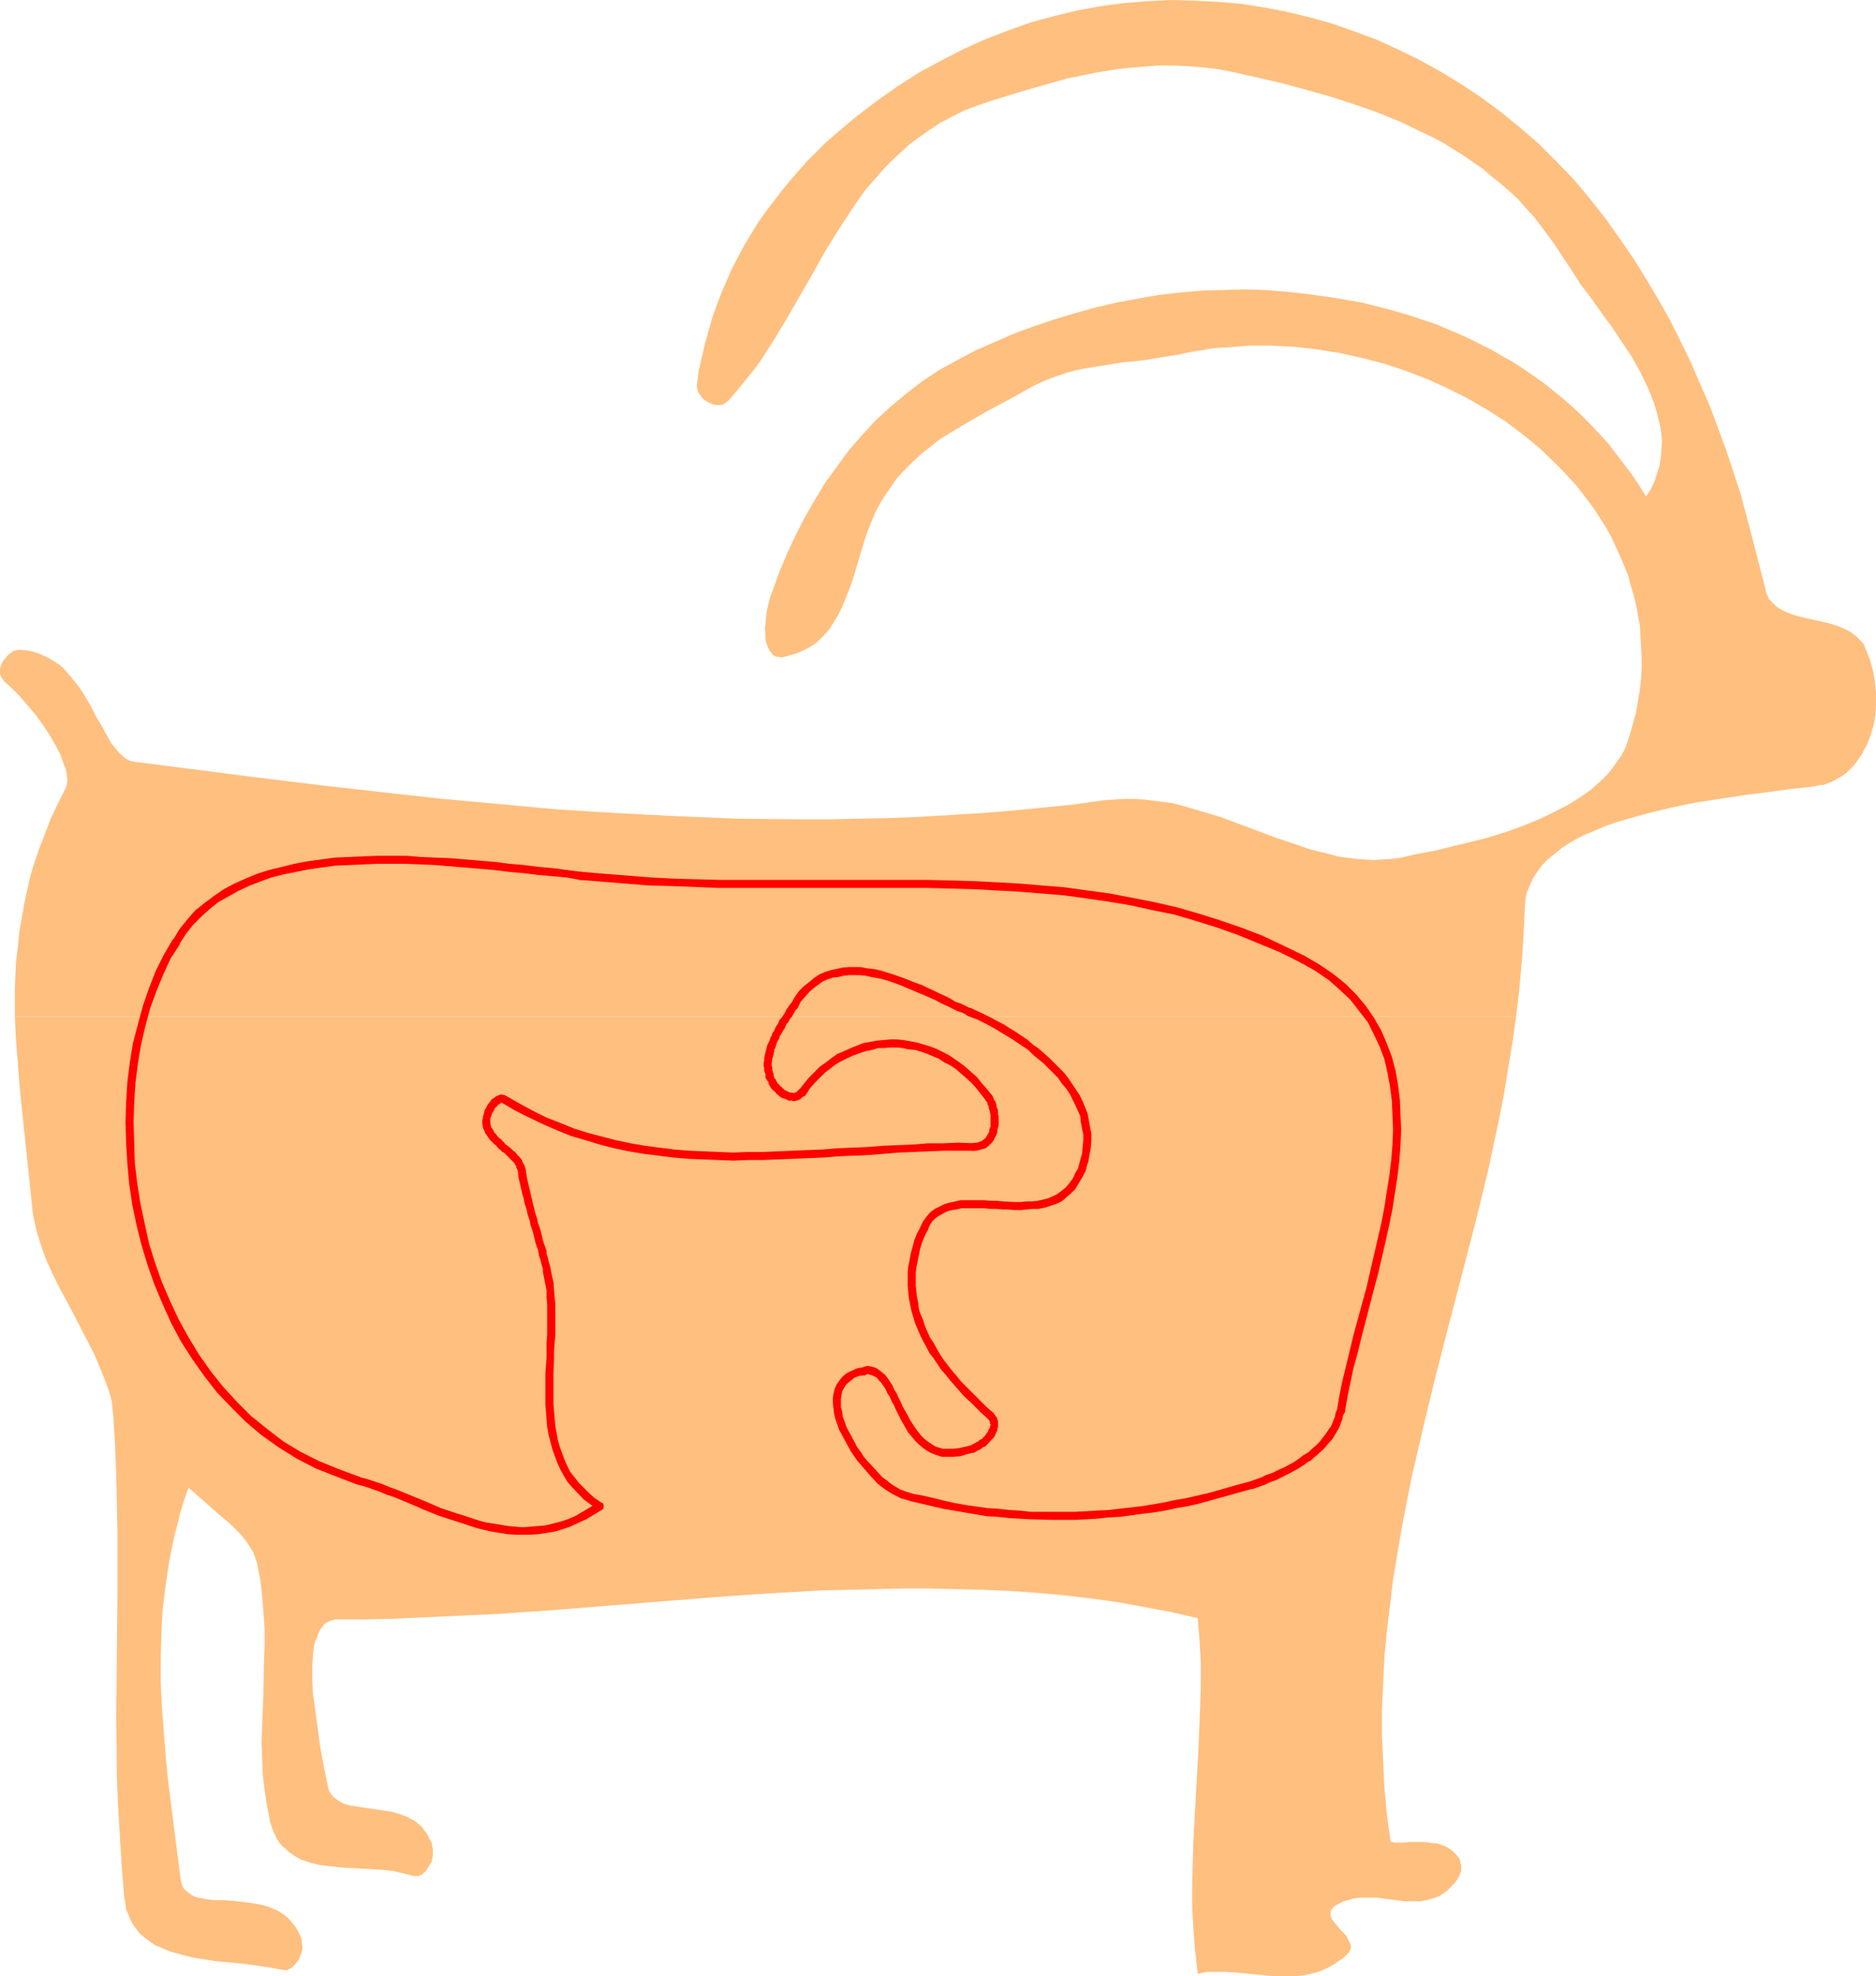 <?xml version="1.0" encoding="UTF-8" standalone="no"?>
<svg
   version="1.0"
   width="129.724mm"
   height="136.639mm"
   id="svg25"
   sodipodi:docname="Goat 1.wmf"
   xmlns:inkscape="http://www.inkscape.org/namespaces/inkscape"
   xmlns:sodipodi="http://sodipodi.sourceforge.net/DTD/sodipodi-0.dtd"
   xmlns="http://www.w3.org/2000/svg"
   xmlns:svg="http://www.w3.org/2000/svg">
  <sodipodi:namedview
     id="namedview25"
     pagecolor="#ffffff"
     bordercolor="#000000"
     borderopacity="0.25"
     inkscape:showpageshadow="2"
     inkscape:pageopacity="0.0"
     inkscape:pagecheckerboard="0"
     inkscape:deskcolor="#d1d1d1"
     inkscape:document-units="mm" />
  <defs
     id="defs1">
    <pattern
       id="WMFhbasepattern"
       patternUnits="userSpaceOnUse"
       width="6"
       height="6"
       x="0"
       y="0" />
  </defs>
  <path
     style="fill:#ffbf7f;fill-opacity:1;fill-rule:evenodd;stroke:none"
     d="m 396.243,265.649 -0.97,6.787 -1.131,6.948 -1.131,6.787 -1.293,6.625 -1.454,6.787 -1.454,6.787 -3.232,13.25 -6.949,26.662 -3.394,13.25 -3.232,13.25 -3.07,13.25 -1.293,6.625 -1.293,6.625 -1.131,6.787 -1.131,6.625 -0.808,6.787 -0.808,6.625 -0.646,6.787 -0.323,6.787 -0.323,6.948 v 6.787 l 0.323,6.948 0.323,6.948 0.646,6.948 0.97,6.948 0.162,0.162 h 0.323 l 0.485,0.162 h 2.101 l 1.778,-0.162 h 2.101 2.101 l 1.939,0.323 h 0.97 l 0.97,0.323 1.454,0.485 1.293,0.808 1.131,0.97 0.97,1.131 0.323,0.646 0.162,0.646 0.162,0.646 v 0.646 0.808 l -0.162,0.646 -0.323,0.808 -0.485,0.808 -0.646,0.97 -0.808,0.808 -0.808,0.808 -0.646,0.646 -0.808,0.485 -0.808,0.646 -1.778,0.646 -1.778,0.485 -1.778,0.323 h -1.778 -1.939 l -7.595,-0.97 h -1.939 -1.939 l -1.778,0.162 -1.778,0.485 -1.131,0.323 -0.97,0.485 -0.646,0.323 -0.646,0.323 -0.485,0.485 -0.323,0.323 -0.323,0.485 v 0.485 0.808 l 0.323,0.97 0.646,0.808 0.808,0.97 0.808,0.97 0.808,0.808 0.808,0.97 0.485,0.97 0.485,0.97 0.162,0.97 -0.162,0.323 -0.162,0.485 -0.323,0.485 -0.485,0.485 -0.97,0.97 -1.293,0.808 -1.131,0.808 -1.131,0.646 -2.424,1.131 -2.262,0.646 -2.424,0.485 -2.424,0.162 h -2.586 -2.424 l -10.019,-0.97 -2.424,-0.162 h -2.586 -2.424 l -2.424,0.485 -0.646,-5.817 -0.485,-5.817 -0.323,-5.817 v -5.817 l 0.162,-5.817 0.162,-5.817 0.646,-11.634 0.646,-11.473 0.485,-11.634 0.162,-5.817 v -5.817 l -0.323,-5.817 -0.485,-5.817 -6.949,-1.616 -6.949,-1.293 -7.11,-1.293 -6.949,-0.97 -6.949,-0.808 -7.11,-0.646 -6.949,-0.485 -7.11,-0.323 -6.949,-0.162 -7.11,-0.162 h -6.949 l -7.11,0.162 -14.059,0.323 -14.059,0.808 -14.059,0.97 -14.059,1.131 -14.059,1.131 -14.059,1.131 -14.059,0.97 -13.898,0.646 -14.059,0.646 -7.11,0.162 H 88.395 87.426 l -0.97,0.323 -0.808,0.323 -0.808,0.485 -0.485,0.646 -0.646,0.808 -0.485,0.97 -0.323,0.97 -0.485,1.131 -0.323,1.131 -0.162,1.293 -0.162,1.454 -0.162,2.909 v 3.232 l 0.162,3.555 0.485,3.393 0.97,7.271 0.485,3.555 0.646,3.555 0.646,3.232 0.646,3.07 0.162,0.97 0.323,0.808 0.485,0.646 0.485,0.646 0.646,0.485 0.646,0.485 1.454,0.808 1.778,0.485 2.101,0.323 2.101,0.323 4.363,0.646 2.262,0.323 2.101,0.646 2.101,0.808 0.808,0.485 0.97,0.485 0.97,0.808 0.808,0.646 0.646,0.97 0.808,0.97 0.485,1.131 0.646,1.131 0.162,0.808 0.162,0.97 v 0.808 0.808 l -0.162,0.808 -0.162,0.808 -0.808,1.293 -0.808,1.293 -0.485,0.323 -0.485,0.485 -0.485,0.162 -0.485,0.162 h -0.485 -0.485 l -2.586,-0.646 -2.747,-0.646 -2.747,-0.323 -2.747,-0.162 -2.909,-0.162 -2.909,-0.162 -2.747,-0.162 -2.747,-0.323 -2.747,-0.323 -2.424,-0.646 -2.424,-0.808 -1.131,-0.646 -0.97,-0.646 -0.97,-0.646 -0.808,-0.808 -0.97,-0.808 -0.808,-0.97 -0.646,-1.131 -0.646,-1.293 -0.485,-1.293 -0.485,-1.454 -0.808,-4.201 -0.646,-4.04 -0.485,-4.201 -0.162,-4.201 -0.162,-4.201 0.162,-4.363 0.323,-8.403 0.162,-8.564 0.162,-4.201 v -4.201 l -0.323,-4.363 -0.323,-4.201 -0.485,-4.201 -0.808,-4.201 -0.485,-1.454 -0.485,-1.454 -0.808,-1.293 -0.808,-1.293 -0.97,-1.293 -1.131,-1.293 -2.424,-2.424 -2.747,-2.262 -2.747,-2.424 -2.747,-2.424 -2.586,-2.262 -1.131,3.07 -0.97,3.232 -0.808,3.232 -0.808,3.07 -1.293,6.302 -0.97,6.463 -0.808,6.463 -0.323,6.302 -0.162,6.463 v 6.463 l 0.323,6.463 0.485,6.463 0.485,6.302 0.646,6.463 1.616,12.765 1.616,12.604 0.162,0.97 0.323,0.97 0.323,0.646 0.646,0.646 0.646,0.485 0.646,0.485 0.808,0.485 0.97,0.323 1.939,0.323 2.262,0.323 h 2.424 l 2.586,0.162 2.586,0.323 2.586,0.323 2.586,0.485 1.131,0.323 1.293,0.485 1.131,0.485 1.131,0.646 0.97,0.646 0.97,0.808 0.97,1.131 0.808,0.97 0.808,1.293 0.646,1.454 0.323,0.808 v 0.808 l 0.162,0.808 v 0.808 l -0.162,0.808 -0.323,0.808 -0.485,1.293 -0.97,1.131 -0.485,0.485 -0.485,0.485 -0.485,0.162 -0.485,0.323 h -0.646 -0.485 l -3.394,-0.646 -3.394,-0.485 -3.394,-0.485 -3.394,-0.323 -3.555,-0.323 -3.232,-0.485 -3.232,-0.485 -3.07,-0.808 -2.909,-0.808 -2.586,-1.131 -1.293,-0.485 -1.131,-0.808 -1.131,-0.808 -0.97,-0.808 -0.97,-0.808 -0.808,-1.131 -0.808,-1.131 -0.646,-1.131 -0.485,-1.293 -0.646,-1.454 -0.162,-1.454 -0.323,-1.616 -0.646,-7.918 -0.485,-7.918 -0.485,-7.918 -0.323,-7.918 -0.162,-15.997 0.162,-15.836 0.162,-15.836 v -15.836 l -0.162,-7.918 -0.162,-7.756 -0.323,-7.756 -0.485,-7.756 -0.162,-1.454 -0.162,-1.616 -0.323,-1.454 -0.485,-1.616 -1.131,-3.07 -1.293,-3.232 -1.454,-3.393 -1.778,-3.393 -3.555,-6.948 -3.717,-6.948 -1.778,-3.555 -1.616,-3.555 -1.293,-3.555 -1.131,-3.555 -0.808,-3.555 -0.323,-1.777 -0.162,-1.616 -1.293,-12.281 -0.646,-6.14 -0.646,-6.302 -0.646,-6.14 -0.485,-6.302 -0.485,-6.14 -0.323,-6.302 z"
     id="path1" />
  <path
     style="fill:#ffbf7f;fill-opacity:1;fill-rule:evenodd;stroke:none"
     d="m 3.878,265.649 v -7.271 l 0.162,-3.555 0.162,-3.716 0.485,-3.555 0.323,-3.716 0.646,-3.717 0.646,-3.716 0.808,-3.716 0.808,-3.717 1.131,-3.716 1.293,-3.717 1.454,-3.716 1.454,-3.878 1.778,-3.716 1.939,-3.878 0.485,-1.131 0.162,-1.293 -0.162,-1.454 -0.323,-1.616 -0.646,-1.616 -0.646,-1.939 -0.97,-1.939 -1.131,-1.939 -1.131,-1.939 -1.454,-2.101 -1.454,-2.101 -1.616,-1.939 -1.616,-1.939 -1.778,-1.939 -1.778,-1.777 -1.778,-1.616 L 0.646,177.423 0.323,176.938 0,176.13 v -0.646 -0.646 l 0.162,-0.646 0.323,-0.808 0.323,-0.646 0.97,-1.131 0.485,-0.646 0.646,-0.323 0.485,-0.485 0.646,-0.162 0.646,-0.162 H 5.333 l 1.778,0.162 1.616,0.323 1.454,0.485 1.454,0.646 1.293,0.646 1.293,0.808 1.293,0.808 1.131,0.97 1.939,2.262 1.939,2.424 1.616,2.424 1.616,2.747 1.293,2.585 1.454,2.424 1.293,2.424 1.293,2.262 1.454,1.777 0.646,0.808 0.808,0.646 0.646,0.646 0.808,0.485 0.808,0.323 0.97,0.162 31.512,4.04 15.837,1.939 15.675,1.777 15.837,1.777 15.675,1.454 15.837,1.454 15.675,0.97 15.675,0.808 15.837,0.646 15.837,0.162 h 7.918 l 8.08,-0.162 7.918,-0.162 7.918,-0.323 8.08,-0.485 7.918,-0.485 8.08,-0.646 8.08,-0.808 8.08,-0.808 8.08,-1.131 2.586,-0.162 2.586,-0.162 h 2.586 l 2.424,0.162 2.586,0.323 2.586,0.323 2.424,0.323 2.424,0.646 5.01,1.454 4.848,1.454 9.534,3.555 4.686,1.777 4.848,1.616 4.686,1.616 4.686,1.131 2.262,0.646 2.424,0.323 2.262,0.323 2.424,0.162 2.424,0.162 2.262,-0.162 2.424,-0.162 2.424,-0.323 4.202,-0.97 4.525,-0.808 4.525,-1.131 4.686,-1.131 4.525,-1.131 4.686,-1.454 4.525,-1.616 4.363,-1.777 4.04,-1.939 4.04,-2.101 3.717,-2.424 1.616,-1.131 1.616,-1.454 1.454,-1.293 1.454,-1.454 1.293,-1.616 1.131,-1.616 1.131,-1.616 0.97,-1.777 0.646,-1.777 0.646,-1.939 0.808,-2.909 0.808,-2.909 0.485,-2.909 0.485,-2.909 0.323,-2.909 0.162,-2.909 v -2.747 l -0.162,-2.909 -0.162,-2.747 -0.162,-2.747 -0.485,-2.585 -0.485,-2.747 -0.646,-2.585 -0.808,-2.585 -0.646,-2.585 -2.101,-5.009 -1.131,-2.424 -1.131,-2.424 -1.293,-2.424 -1.454,-2.262 -1.454,-2.262 -1.616,-2.262 -1.616,-2.101 -1.616,-2.101 -1.939,-2.101 -1.939,-2.101 -1.939,-1.939 -4.04,-3.878 -4.363,-3.555 -4.525,-3.393 -4.848,-3.07 -5.01,-2.909 -5.171,-2.585 -5.333,-2.424 -5.494,-2.101 -5.818,-1.939 -5.656,-1.454 -5.818,-1.293 -5.979,-0.97 -5.818,-0.646 -5.979,-0.323 h -5.979 l -5.979,0.485 -3.07,0.162 -2.909,0.485 -3.07,0.485 -2.909,0.646 -5.01,0.808 -5.01,0.808 -5.01,0.485 -5.01,0.808 -5.01,0.808 -2.424,0.485 -2.262,0.646 -2.424,0.808 -2.262,0.808 -2.262,0.97 -2.262,1.131 -5.494,3.07 -5.494,2.909 -5.333,3.07 -5.171,3.07 -2.586,1.616 -2.424,1.939 -2.262,1.777 -2.262,2.101 -2.101,2.101 -2.101,2.262 -1.778,2.585 -1.778,2.585 -1.616,2.909 -1.293,2.909 -1.293,3.232 -0.97,3.07 -0.97,3.232 -0.97,3.232 -0.97,3.232 -1.131,2.909 -1.131,2.909 -1.293,2.747 -1.616,2.585 -0.808,1.293 -0.97,1.131 -0.97,0.97 -1.131,1.131 -1.131,0.808 -1.293,0.808 -1.293,0.646 -1.454,0.646 -1.616,0.485 -1.778,0.485 -0.646,0.162 h -0.485 l -0.646,-0.162 h -0.485 l -0.808,-0.485 -0.646,-0.808 -0.485,-0.808 -0.485,-1.131 -0.323,-1.293 v -1.293 l -0.162,-1.454 0.162,-1.454 0.323,-3.07 0.323,-1.454 0.323,-1.293 0.323,-1.293 0.485,-1.131 1.778,-5.009 2.101,-5.009 2.262,-4.848 2.424,-4.686 2.586,-4.524 2.747,-4.524 3.07,-4.201 3.07,-4.201 3.394,-3.878 3.555,-3.878 3.878,-3.555 4.04,-3.393 4.202,-3.232 4.363,-2.909 4.686,-2.585 4.848,-2.585 5.171,-2.262 5.171,-2.262 5.333,-1.939 5.333,-1.777 5.333,-1.616 5.333,-1.454 5.494,-1.293 5.333,-0.97 5.494,-0.97 5.656,-0.646 5.494,-0.485 5.656,-0.162 5.494,-0.162 5.656,0.162 5.818,0.485 5.656,0.646 6.787,0.97 6.626,1.131 6.464,1.616 6.302,1.777 3.232,1.131 3.07,0.97 6.141,2.585 2.909,1.293 2.909,1.454 2.909,1.454 2.747,1.616 2.909,1.616 2.747,1.777 2.586,1.777 2.747,1.939 2.424,1.939 2.586,2.101 2.424,2.101 2.424,2.262 2.424,2.424 2.262,2.424 2.262,2.424 2.101,2.747 2.101,2.747 2.101,2.747 1.939,2.909 1.778,2.909 1.293,-1.939 0.97,-2.101 0.646,-2.101 0.646,-1.939 0.323,-2.101 0.162,-1.939 0.162,-2.101 -0.162,-2.101 -0.323,-1.939 -0.485,-2.101 -0.485,-1.939 -0.646,-2.101 -0.808,-2.101 -0.808,-1.939 -1.939,-4.04 -2.262,-4.04 -2.586,-3.878 -2.586,-3.878 -2.747,-3.717 -2.586,-3.717 -2.747,-3.555 -2.262,-3.555 -2.262,-3.393 -1.778,-2.747 -1.939,-2.747 -1.939,-2.585 -1.939,-2.585 -2.101,-2.262 -2.101,-2.424 -2.262,-2.101 -2.424,-2.101 -2.424,-1.939 -2.262,-1.939 -2.586,-1.777 -2.586,-1.777 -2.586,-1.616 -2.586,-1.616 -2.747,-1.454 -2.747,-1.293 -5.656,-2.747 -5.979,-2.424 -5.979,-2.101 -5.979,-1.939 -6.302,-1.777 -6.464,-1.777 -6.302,-1.454 -6.464,-1.454 -4.04,-0.808 -4.04,-0.485 -4.04,-0.323 -4.04,-0.162 h -3.878 l -3.878,0.323 -4.04,0.323 -3.878,0.485 -3.878,0.646 -4.04,0.808 -3.878,0.808 -4.04,1.131 -7.918,2.262 -7.918,2.424 -3.717,1.293 -3.394,1.293 -3.232,1.616 -3.07,1.616 -2.909,1.939 -2.747,1.939 -2.586,1.939 -2.424,2.262 -2.424,2.262 -2.262,2.424 -2.101,2.424 -2.101,2.424 -1.939,2.747 -1.778,2.585 -3.555,5.494 -3.394,5.494 -3.232,5.817 -6.626,11.473 -3.394,5.656 -3.555,5.494 -1.939,2.585 -2.101,2.585 -2.101,2.585 -2.101,2.424 -0.646,0.485 -0.646,0.485 -0.646,0.162 h -0.646 -0.808 l -0.646,-0.162 -0.646,-0.323 -0.808,-0.323 -1.131,-0.808 -0.485,-0.646 -0.485,-0.646 -0.323,-0.485 -0.162,-0.646 -0.162,-0.646 v -0.485 l 0.485,-3.717 0.808,-3.555 0.808,-3.555 0.97,-3.393 0.97,-3.393 1.131,-3.232 1.293,-3.393 2.747,-6.302 1.616,-3.07 1.616,-3.07 1.778,-2.909 1.778,-2.909 1.939,-2.747 2.101,-2.747 2.101,-2.747 2.101,-2.585 2.262,-2.585 2.262,-2.585 2.424,-2.424 2.424,-2.424 2.586,-2.262 5.171,-4.363 5.494,-4.201 5.494,-3.878 5.818,-3.717 5.979,-3.232 5.656,-2.909 5.818,-2.585 5.818,-2.262 5.979,-2.101 5.979,-1.616 5.979,-1.454 6.141,-1.131 5.979,-0.808 6.141,-0.485 L 305.908,0 l 6.141,0.162 6.141,0.323 5.979,0.485 6.141,0.97 5.979,1.131 5.979,1.454 5.818,1.616 5.979,2.101 5.656,2.101 5.656,2.585 5.656,2.747 5.494,3.07 5.333,3.232 5.333,3.555 5.01,3.717 5.01,4.04 4.848,4.201 4.686,4.686 4.525,4.686 4.202,5.009 4.202,5.332 3.878,5.494 3.555,5.171 3.394,5.494 3.07,5.171 3.07,5.494 2.747,5.494 2.586,5.332 2.424,5.656 2.424,5.494 2.101,5.656 2.101,5.656 1.939,5.817 1.939,5.979 1.616,5.979 1.616,6.14 1.616,6.302 1.616,6.302 0.162,0.97 0.485,0.97 0.323,0.808 0.646,0.646 0.646,0.646 0.646,0.646 1.616,0.97 1.778,0.808 1.939,0.646 1.939,0.485 4.363,0.97 2.101,0.485 2.101,0.646 1.939,0.808 1.616,0.808 1.616,1.293 0.646,0.646 0.646,0.646 0.646,0.808 0.323,0.97 1.131,2.747 0.808,2.909 0.485,2.909 0.323,2.909 v 2.909 l -0.162,2.909 -0.485,2.747 -0.808,2.747 -0.97,2.424 -1.293,2.424 -1.454,2.101 -0.808,0.97 -1.778,1.777 -1.131,0.808 -1.131,0.646 -1.131,0.646 -1.131,0.485 -1.293,0.485 -1.454,0.162 -1.293,0.323 -5.979,0.646 -5.979,0.808 -6.302,0.808 -6.302,0.97 -6.302,0.97 -6.302,1.293 -5.979,1.454 -2.909,0.808 -2.909,0.808 -2.747,0.808 -2.747,0.97 -2.586,1.131 -2.424,0.97 -2.262,1.131 -2.262,1.293 -1.939,1.293 -1.778,1.454 -1.778,1.454 -1.454,1.454 -1.293,1.777 -1.131,1.777 -0.808,1.777 -0.808,1.939 -0.323,1.939 -0.162,2.101 -0.323,7.11 -0.485,7.11 -0.646,7.11 -0.808,6.948 z"
     id="path2" />
  <path
     style="fill:#ff0000;fill-opacity:1;fill-rule:evenodd;stroke:none"
     d="m 94.051,386.032 -0.323,-0.162 h -0.162 l -0.323,0.162 -0.162,0.162 -0.162,0.162 -0.162,0.323 v 0.323 0.162 l 0.162,0.323 0.162,0.162 0.162,0.162 0.323,0.162 1.778,0.485 3.717,1.293 1.939,0.808 1.939,0.646 5.818,2.424 1.778,0.808 4.04,1.616 1.939,0.646 4.04,1.293 1.939,0.646 1.939,0.646 1.939,0.485 2.101,0.485 4.04,0.646 2.101,0.162 h 1.939 2.101 l 2.101,-0.162 2.101,-0.323 2.101,-0.323 2.101,-0.646 1.939,-0.646 2.101,-0.97 2.101,-0.97 4.04,-2.424 0.162,-0.162 0.162,-0.162 0.162,-0.162 v -0.323 -0.323 -0.162 l -0.162,-0.323 -0.162,-0.162 -0.162,-0.162 h -0.323 -0.323 -0.162 l -0.323,0.162 0.162,-0.162 -4.04,2.424 -1.939,1.131 -1.939,0.808 -1.939,0.646 -1.939,0.485 -1.939,0.485 -1.939,0.162 -1.939,0.162 -2.101,0.162 -1.778,-0.162 -1.939,-0.162 -1.939,-0.323 -1.939,-0.323 -2.101,-0.323 -1.778,-0.485 -1.939,-0.646 -1.939,-0.646 -2.101,-0.646 -1.939,-0.646 -1.939,-0.646 -3.717,-1.616 -1.939,-0.808 -5.979,-2.424 -1.778,-0.646 -1.939,-0.808 -3.878,-1.293 z"
     id="path3" />
  <path
     style="fill:#ff0000;fill-opacity:1;fill-rule:evenodd;stroke:none"
     d="m 156.267,394.434 0.162,0.162 h 0.323 0.323 0.162 l 0.323,-0.323 v -0.162 l 0.162,-0.162 v -0.323 -0.323 -0.162 l -0.162,-0.323 h -0.323 0.162 l -1.939,-1.293 -1.454,-1.293 -2.747,-2.747 -1.131,-1.454 -1.131,-1.454 -0.808,-1.616 -0.646,-1.454 -0.646,-1.777 -0.646,-1.777 -0.485,-1.777 -0.323,-1.777 -0.323,-1.777 -0.162,-1.939 -0.162,-1.939 -0.162,-1.777 v -4.04 -1.939 -1.939 l 0.162,-4.04 v -2.101 l 0.162,-1.939 0.162,-2.101 v -1.939 -2.101 -1.939 -2.101 l -0.162,-1.777 -0.162,-1.939 -0.162,-1.777 v -0.323 l -0.162,-0.162 -0.162,-0.162 -0.323,-0.162 -0.162,-0.162 h -0.323 l -0.323,0.162 -0.162,0.162 -0.162,0.162 -0.162,0.323 -0.162,0.162 v 0.323 l 0.323,1.616 v 1.777 l 0.162,1.939 v 1.939 1.939 1.939 1.939 l -0.162,2.101 v 1.939 2.101 l -0.323,4.04 v 2.101 1.939 4.04 l 0.162,1.939 0.162,2.101 0.162,1.939 0.323,1.939 0.485,1.777 0.485,1.939 0.646,1.777 0.646,1.777 0.808,1.777 0.97,1.777 0.97,1.616 1.293,1.454 2.909,3.07 1.778,1.293 1.778,1.293 z"
     id="path4" />
  <path
     style="fill:#ff0000;fill-opacity:1;fill-rule:evenodd;stroke:none"
     d="m 142.531,335.616 0.162,0.162 0.162,0.323 0.162,0.162 0.323,0.162 h 0.162 0.323 0.323 l 0.162,-0.162 0.162,-0.162 0.162,-0.323 v -0.162 -0.323 l -0.162,-0.97 -0.162,-0.646 -0.162,-0.808 -0.162,-0.808 -0.162,-0.97 -0.485,-1.616 -0.162,-0.808 -0.323,-0.97 v -0.808 l -0.323,-0.97 -0.323,-0.808 -0.323,-0.97 -0.162,-0.808 -0.485,-1.939 -0.323,-0.97 -0.323,-0.808 -0.162,-0.97 -0.646,-1.939 -0.162,-0.97 -0.323,-0.97 -0.162,-0.97 -0.323,-1.131 -0.162,-0.97 -0.485,-1.939 -0.485,-2.101 -0.162,-1.131 -0.162,-0.808 v 0 l -0.162,-0.485 -0.162,-0.162 -0.323,-0.162 -0.162,-0.162 h -0.323 l -0.485,0.323 -0.162,0.162 -0.162,0.323 v 0.162 0.323 0 0.97 l 0.162,0.97 0.485,2.101 0.485,2.101 0.323,0.97 0.162,1.131 0.323,0.97 0.323,0.97 0.162,0.97 0.646,1.939 0.162,0.97 0.323,0.97 0.323,0.97 0.485,1.939 0.162,0.808 0.323,0.97 0.323,0.808 0.162,0.808 0.162,0.97 0.323,0.808 0.162,0.808 0.485,1.616 v 0.808 l 0.162,0.808 0.162,0.808 0.162,0.808 z"
     id="path5" />
  <path
     style="fill:#ff0000;fill-opacity:1;fill-rule:evenodd;stroke:none"
     d="m 135.421,306.046 0.162,0.485 0.162,0.162 0.323,0.162 h 0.162 0.323 l 0.485,-0.162 0.162,-0.162 0.162,-0.323 v -0.162 -0.323 -0.323 l -0.162,-0.162 v -0.485 l -0.323,-0.485 -0.323,-0.646 -0.162,-0.485 -0.485,-0.646 -0.323,-0.323 -0.323,-0.323 -0.646,-0.808 -0.323,-0.162 -0.323,-0.323 -0.323,-0.323 -0.323,-0.323 -0.485,-0.323 -0.162,-0.162 -0.485,-0.323 -0.323,-0.323 -0.162,-0.323 -0.323,-0.162 -0.323,-0.485 -0.485,-0.323 -0.162,-0.162 -0.323,-0.323 -0.485,-0.646 -0.323,-0.323 -0.162,-0.162 -0.162,-0.485 -0.323,-0.323 0.162,0.162 -0.162,-0.162 -0.162,-0.323 h -0.323 -0.323 -0.485 l -0.162,0.323 -0.323,0.162 v 0.485 0.323 0.323 h 0.162 l 0.162,0.162 0.162,0.323 0.323,0.485 0.323,0.485 0.162,0.162 0.485,0.485 0.323,0.323 0.323,0.323 0.323,0.162 0.323,0.485 0.323,0.323 0.323,0.323 0.323,0.162 0.323,0.485 0.485,0.162 0.323,0.323 0.323,0.323 0.162,0.162 0.323,0.323 0.323,0.323 0.485,0.485 0.323,0.323 0.323,0.323 0.162,0.162 0.162,0.323 0.162,0.323 0.162,0.162 v 0.485 l 0.162,0.162 0.162,0.323 0.162,0.646 z"
     id="path6" />
  <path
     style="fill:#ff0000;fill-opacity:1;fill-rule:evenodd;stroke:none"
     d="m 126.856,296.189 0.323,0.323 0.162,0.162 h 0.323 l 0.162,0.162 0.485,-0.162 0.323,-0.162 0.162,-0.162 v -0.323 l 0.162,-0.323 -0.162,-0.485 -0.323,-0.485 -0.162,-0.162 v -0.323 l -0.162,-0.485 v -0.323 -0.485 -0.485 -0.323 l 0.162,-0.323 0.323,-0.97 0.323,-0.485 0.162,-0.323 0.162,-0.323 0.162,-0.323 h 0.162 l 0.323,-0.323 0.162,-0.323 0.323,-0.162 0.162,-0.162 0.323,-0.162 0.162,-0.162 h 0.162 -0.162 l -0.162,-0.162 0.162,0.162 0.323,0.162 h 0.162 0.323 l 0.323,-0.162 h 0.162 l 0.162,-0.323 0.162,-0.162 v -0.323 -0.323 l -0.162,-0.162 -0.162,-0.162 -0.162,-0.323 0.162,0.162 -0.485,-0.323 -0.97,-0.162 -0.485,0.162 -0.323,0.162 -0.485,0.162 -0.162,0.162 -0.162,0.162 -0.808,0.485 -0.162,0.323 -0.162,0.162 -0.323,0.485 -0.323,0.323 -0.162,0.323 -0.162,0.323 -0.485,0.808 -0.323,1.293 -0.162,0.485 v 0.485 l -0.162,0.323 v 1.131 l 0.162,0.646 v 0.323 l 0.162,0.323 0.323,0.646 z"
     id="path7" />
  <path
     style="fill:#ff0000;fill-opacity:1;fill-rule:evenodd;stroke:none"
     d="m 132.189,286.332 h -0.323 l -0.162,-0.162 h -0.323 l -0.162,0.162 -0.323,0.162 -0.162,0.162 -0.162,0.323 v 0.162 0.323 l 0.162,0.323 0.162,0.162 0.162,0.162 v 0 l 3.555,2.101 3.555,1.777 3.717,1.777 3.717,1.616 3.555,1.454 3.878,1.131 3.717,1.131 3.717,0.97 3.878,0.808 3.878,0.646 3.878,0.485 3.878,0.485 3.878,0.323 3.878,0.162 7.918,0.323 3.717,-0.162 h 4.04 l 3.878,-0.162 4.04,-0.162 3.878,-0.162 4.04,-0.162 3.878,-0.323 3.878,-0.162 4.04,-0.162 3.878,-0.323 3.878,-0.323 4.04,-0.162 3.878,-0.162 3.878,-0.162 h 3.878 3.878 0.485 l 0.323,-0.162 0.162,-0.323 v -0.162 l 0.162,-0.323 -0.162,-0.485 -0.162,-0.162 -0.162,-0.323 h -0.323 -0.323 l -3.878,-0.162 -3.878,0.162 h -4.04 l -3.878,0.323 -3.878,0.162 -4.04,0.162 -3.878,0.323 -3.878,0.162 -4.04,0.162 -3.878,0.323 -4.04,0.162 -3.878,0.162 -3.878,0.162 -3.878,0.162 h -4.04 l -3.717,0.162 -7.757,-0.323 -3.878,-0.162 -3.878,-0.323 -3.878,-0.485 -3.717,-0.485 -3.717,-0.646 -3.878,-0.808 -3.717,-0.97 -3.717,-0.97 -3.555,-1.131 -3.555,-1.454 -3.717,-1.454 -3.555,-1.777 -3.555,-1.939 z"
     id="path8" />
  <path
     style="fill:#ff0000;fill-opacity:1;fill-rule:evenodd;stroke:none"
     d="m 254.358,298.775 h -0.485 l -0.162,0.323 -0.162,0.162 -0.162,0.485 v 0.323 l 0.162,0.162 0.162,0.323 0.162,0.162 h 0.485 0.323 0.485 l 0.646,-0.162 1.131,-0.323 0.646,-0.162 0.97,-0.808 0.485,-0.485 0.323,-0.323 0.323,-0.485 0.485,-0.97 0.323,-0.646 0.162,-0.485 v -0.646 l 0.162,-0.485 0.162,-0.646 v -0.485 -0.646 -0.646 -0.646 l -0.162,-0.485 v -1.131 l -0.323,-0.646 -0.162,-0.97 -0.162,-0.485 -0.323,-0.485 -0.162,-0.323 -0.162,-0.485 -0.323,-0.485 -0.162,-0.162 -0.485,-0.162 h -0.323 -0.162 l -0.323,0.162 -0.162,0.162 -0.162,0.485 v 0.323 0.162 l 0.162,0.323 v 0.162 l 0.323,0.323 0.162,0.323 v 0.323 l 0.323,0.485 v 0.323 l 0.162,0.646 0.162,0.485 0.162,0.97 v 0.485 0.485 0.323 0.646 0.485 0.485 l -0.162,0.323 -0.162,0.485 v 0.485 l -0.162,0.323 -0.485,0.808 -0.162,0.323 -0.323,0.323 -0.162,0.162 -0.646,0.485 -0.323,0.162 -0.485,0.162 -0.485,0.162 h -0.485 l -0.646,0.162 z"
     id="path9" />
  <path
     style="fill:#ff0000;fill-opacity:1;fill-rule:evenodd;stroke:none"
     d="m 257.59,287.464 0.162,0.162 0.485,0.162 h 0.323 0.162 l 0.323,-0.162 0.162,-0.162 0.162,-0.485 v -0.323 -0.162 l -0.162,-0.323 v 0 l -1.293,-1.616 -1.293,-1.454 -1.293,-1.616 -2.909,-2.585 -1.454,-1.131 -1.616,-1.131 -1.454,-0.97 -1.616,-0.808 -1.616,-0.808 -1.778,-0.646 -1.616,-0.485 -1.616,-0.485 -1.778,-0.323 -1.778,-0.323 -1.616,-0.162 h -1.778 l -1.778,0.162 -1.778,0.162 -1.778,0.323 -1.778,0.323 -1.616,0.646 -1.616,0.646 -1.778,0.808 -1.616,0.646 -1.616,1.131 -1.454,1.131 -1.616,1.131 -1.454,1.454 -1.454,1.454 -1.293,1.616 -1.293,1.616 -0.162,0.323 v 0.162 0.323 0.323 l 0.162,0.162 0.323,0.162 0.162,0.162 0.323,0.162 h 0.162 l 0.323,-0.162 0.323,-0.162 0.162,-0.162 1.131,-1.777 1.293,-1.454 1.293,-1.293 1.293,-1.293 1.454,-1.131 1.454,-1.131 1.454,-0.808 1.616,-0.808 1.454,-0.646 1.778,-0.646 1.454,-0.485 1.616,-0.323 1.616,-0.485 h 1.454 l 1.778,-0.162 h 1.616 l 1.616,0.162 1.454,0.323 1.778,0.162 1.616,0.485 1.454,0.485 1.454,0.646 1.616,0.646 1.454,0.97 1.616,0.808 1.454,0.97 1.293,1.131 2.747,2.424 1.293,1.454 1.131,1.454 z"
     id="path10" />
  <path
     style="fill:#ff0000;fill-opacity:1;fill-rule:evenodd;stroke:none"
     d="m 210.565,286.171 v -0.323 l 0.162,-0.162 v -0.323 l -0.162,-0.323 -0.162,-0.162 -0.162,-0.162 -0.162,-0.162 h -0.323 -0.323 -0.162 l -0.323,0.162 -0.162,0.162 0.323,-0.323 -0.485,0.323 -0.323,0.323 v 0.162 h -0.162 l -0.323,0.162 v 0 l -0.485,0.162 -0.162,-0.162 h -0.323 -0.323 l -0.323,-0.162 h -0.162 l -0.485,-0.323 h -0.162 l -0.323,-0.162 -0.646,-0.646 -0.323,-0.323 -0.323,-0.162 -0.162,-0.323 -0.323,-0.323 -0.162,-0.162 -0.162,-0.323 -0.162,-0.323 -0.162,-0.323 -0.323,-0.323 v -0.323 l -0.162,-0.162 v 0 -0.323 -0.162 l -0.323,-0.323 -0.162,-0.162 h -0.485 -0.323 -0.323 l -0.162,0.162 -0.162,0.323 -0.162,0.485 0.162,0.323 -0.162,-0.323 v 0.485 l 0.323,0.485 0.162,0.323 0.323,0.323 v 0.485 l 0.323,0.485 0.162,0.323 0.323,0.485 0.323,0.323 0.323,0.323 0.323,0.162 0.162,0.323 1.131,0.97 0.485,0.323 h 0.323 l 0.323,0.162 0.323,0.162 0.485,0.162 0.162,0.162 h 0.485 0.485 l 0.323,0.162 0.97,-0.162 0.323,-0.162 0.485,-0.162 0.162,-0.162 0.485,-0.485 0.162,-0.162 h 0.162 z"
     id="path11" />
  <path
     style="fill:#ff0000;fill-opacity:1;fill-rule:evenodd;stroke:none"
     d="m 200.222,281.485 v 0.162 l 0.162,0.162 0.323,0.323 h 0.485 0.323 0.162 l 0.162,-0.323 0.323,-0.162 v -0.485 -0.323 0 l -0.162,-0.646 -0.162,-0.646 v -0.485 l -0.162,-0.646 v -0.485 l 0.162,-1.293 0.162,-0.485 0.162,-0.646 0.162,-0.646 v -0.485 l 0.323,-0.646 0.162,-0.485 0.162,-0.646 0.323,-0.646 0.323,-0.485 0.162,-0.646 0.323,-0.485 0.646,-1.131 0.323,-0.485 0.485,-1.131 0.485,-0.485 0.323,-0.646 0.162,-0.323 0.485,-0.485 0.323,-0.646 0.485,-0.808 0.162,-0.323 0.323,-0.323 0.162,-0.162 0.162,-0.162 v -0.323 l -0.162,-0.485 -0.162,-0.323 -0.162,-0.162 h -0.323 l -0.162,-0.162 -0.646,0.162 -0.162,0.162 -0.162,0.162 0.162,-0.162 -0.485,0.485 -0.323,0.485 -0.646,0.97 -0.162,0.485 -0.323,0.485 -0.323,0.485 -0.323,0.485 -0.485,0.485 -0.485,1.131 -0.485,0.646 -0.485,1.131 -0.485,0.646 -0.162,0.646 -0.323,0.485 -0.162,0.646 -0.323,0.646 -0.323,0.646 -0.162,0.646 -0.162,0.646 -0.162,0.646 -0.162,0.646 -0.162,0.808 v 0.646 l -0.162,0.646 v 0.808 l 0.162,0.646 v 0.646 l 0.323,0.808 0.162,0.646 z"
     id="path12" />
  <path
     style="fill:#ff0000;fill-opacity:1;fill-rule:evenodd;stroke:none"
     d="m 206.686,262.256 -0.162,0.323 v 0.323 l 0.162,0.485 0.162,0.162 0.162,0.162 0.323,0.162 h 0.323 l 0.485,-0.162 0.162,-0.162 0.162,-0.162 v 0 l 0.808,-1.616 2.262,-2.585 1.131,-0.97 1.293,-0.97 1.131,-0.808 1.131,-0.485 1.454,-0.485 1.454,-0.162 1.293,-0.323 1.454,-0.162 h 1.454 1.454 l 1.454,0.162 1.454,0.323 1.778,0.323 1.454,0.323 1.616,0.485 3.07,1.131 1.454,0.646 1.616,0.646 1.454,0.646 1.616,0.646 1.454,0.646 1.454,0.646 1.454,0.808 1.454,0.646 2.586,1.293 1.454,0.485 1.131,0.646 0.162,0.162 h 0.162 0.323 0.323 l 0.162,-0.162 0.162,-0.162 0.162,-0.323 0.162,-0.162 v -0.323 l -0.162,-0.323 v -0.162 l -0.323,-0.162 -0.162,-0.323 v 0.162 l -1.293,-0.646 -1.293,-0.646 -1.454,-0.485 -1.293,-0.808 -1.293,-0.646 -1.454,-0.646 -1.616,-0.808 -1.454,-0.646 -1.616,-0.808 -1.454,-0.485 -1.616,-0.646 -1.616,-0.646 -3.232,-1.131 -1.616,-0.485 -1.616,-0.485 -1.616,-0.323 -1.616,-0.162 -1.616,-0.323 h -1.616 -1.616 l -1.616,0.162 -1.454,0.323 -1.454,0.323 -1.616,0.485 -1.454,0.646 -1.454,0.97 -1.131,0.97 -1.454,1.131 -1.293,1.293 -1.131,1.616 -0.97,1.777 z"
     id="path13" />
  <path
     style="fill:#ff0000;fill-opacity:1;fill-rule:evenodd;stroke:none"
     d="m 253.712,263.387 h -0.323 -0.162 -0.323 l -0.323,0.162 -0.162,0.162 -0.162,0.323 v 0.323 0.162 0.323 l 0.162,0.162 0.162,0.162 0.323,0.323 1.293,0.485 1.293,0.485 2.909,1.454 1.454,0.808 2.909,1.777 1.616,0.97 2.909,1.939 1.454,0.97 1.293,1.293 2.747,2.262 2.586,2.585 1.131,1.131 0.97,1.454 1.131,1.293 0.97,1.454 0.646,1.293 0.808,1.616 0.646,1.454 0.646,1.454 0.162,1.616 0.323,1.616 0.323,1.616 v 1.454 l -0.162,1.777 -0.162,1.777 -0.485,1.616 -0.485,1.939 v 0 0.162 0.323 l 0.162,0.485 0.323,0.162 0.162,0.162 h 0.323 0.162 l 0.646,-0.162 0.162,-0.162 v -0.323 -0.162 l 0.646,-1.939 0.323,-1.777 0.323,-1.777 0.162,-1.939 v -1.777 l -0.323,-1.777 -0.323,-1.777 -0.323,-1.777 -0.646,-1.616 -0.646,-1.616 -0.808,-1.616 -0.97,-1.454 -0.97,-1.454 -0.97,-1.454 -1.131,-1.454 -1.293,-1.293 -2.586,-2.585 -1.454,-1.293 -1.293,-1.131 -1.616,-1.131 -1.454,-1.293 -2.909,-1.939 -1.616,-0.97 -1.454,-0.97 -1.616,-0.808 -1.454,-0.808 -2.909,-1.454 -1.454,-0.646 z"
     id="path14" />
  <path
     style="fill:#ff0000;fill-opacity:1;fill-rule:evenodd;stroke:none"
     d="m 283.769,305.723 0.162,-0.323 v -0.162 l -0.323,-0.485 -0.162,-0.323 h -0.162 l -0.323,-0.162 h -0.323 l -0.485,0.323 -0.162,0.162 -0.162,0.323 0.162,-0.162 -0.97,1.616 -0.646,1.454 -0.97,1.293 -0.97,1.131 -2.101,1.616 -1.293,0.646 -1.131,0.485 -1.293,0.323 -1.454,0.323 -1.293,0.162 h -1.616 l -1.454,0.162 h -1.616 l -3.07,-0.162 -1.616,-0.162 h -1.616 l -1.616,-0.162 h -1.616 -3.07 -1.454 l -1.454,0.323 -1.454,0.323 -1.293,0.323 -1.293,0.646 -1.293,0.646 -1.131,0.808 -0.97,1.131 -0.97,1.293 -0.808,1.616 h 0.162 l -0.162,0.162 v 0.323 0.162 l 0.162,0.323 0.162,0.162 0.485,0.323 h 0.323 l 0.323,-0.162 0.162,-0.162 0.162,-0.162 0.162,-0.162 v 0 l 0.646,-1.454 0.646,-0.97 0.808,-0.808 0.97,-0.646 1.131,-0.646 0.97,-0.485 1.131,-0.323 1.293,-0.162 1.293,-0.323 h 1.454 2.909 1.454 l 1.616,0.162 h 1.616 l 1.616,0.162 h 1.616 l 1.616,0.162 h 1.616 l 1.616,-0.162 1.454,-0.162 h 1.616 l 1.616,-0.323 1.454,-0.485 1.454,-0.485 1.454,-0.646 2.424,-2.101 1.131,-1.131 0.97,-1.616 0.97,-1.616 0.808,-1.616 z"
     id="path15" />
  <path
     style="fill:#ff0000;fill-opacity:1;fill-rule:evenodd;stroke:none"
     d="m 242.4,321.558 0.162,-0.323 v -0.323 l -0.162,-0.162 v -0.323 l -0.162,-0.162 -0.485,-0.162 h -0.323 -0.323 l -0.162,0.162 -0.162,0.162 -0.162,0.323 v -0.162 l -0.97,1.777 -0.646,1.616 -0.485,1.777 -0.485,1.777 -0.323,1.777 -0.323,1.616 -0.162,1.616 v 1.777 1.777 l 0.162,1.616 0.162,1.616 0.323,1.616 0.323,1.616 0.485,1.616 0.485,1.616 1.293,3.07 0.808,1.616 0.808,1.454 0.808,1.616 1.131,1.454 0.97,1.454 0.97,1.454 1.293,1.454 1.131,1.454 1.293,1.454 1.131,1.293 1.293,1.454 1.616,1.454 1.293,1.293 1.454,1.454 1.616,1.454 0.485,0.162 h 0.323 0.323 l 0.162,-0.162 0.162,-0.162 0.323,-0.485 v -0.323 l -0.162,-0.323 v -0.162 l -0.323,-0.162 -1.616,-1.454 -1.293,-1.293 -1.293,-1.293 -1.454,-1.454 -1.293,-1.293 -1.293,-1.293 -1.131,-1.454 -1.293,-1.454 -0.97,-1.293 -1.131,-1.454 -0.97,-1.454 -0.808,-1.454 -0.808,-1.454 -0.97,-1.454 -0.646,-1.454 -0.646,-1.454 -0.485,-1.616 -0.646,-1.454 -0.485,-1.454 -0.162,-1.616 -0.323,-1.454 -0.162,-1.616 -0.162,-1.454 v -1.616 -1.616 l 0.162,-1.454 0.323,-1.616 0.323,-1.616 0.323,-1.616 0.485,-1.616 0.646,-1.616 z"
     id="path16" />
  <path
     style="fill:#ff0000;fill-opacity:1;fill-rule:evenodd;stroke:none"
     d="m 259.368,369.065 -0.162,-0.162 -0.323,-0.162 h -0.162 l -0.323,0.162 h -0.162 l -0.323,0.323 v 0.162 l -0.162,0.323 v 0.162 0.323 l 0.162,0.162 0.162,0.323 v -0.162 0.162 l 0.323,0.323 0.162,0.162 v 0.162 l 0.162,0.162 v 0.162 0.323 l 0.162,0.162 v 0.485 l -0.162,0.162 v 0.323 l -0.323,0.485 -0.162,0.323 v 0.323 h -0.162 l -0.646,0.97 -0.97,0.97 h -0.323 l -0.485,0.485 -0.323,0.162 -1.454,0.808 -0.323,0.323 0.323,-0.323 -0.162,0.162 -0.162,0.162 -0.323,0.485 v 0.323 l 0.162,0.162 v 0.323 l 0.323,0.162 0.485,0.162 h 0.162 0.323 l 0.323,-0.162 0.162,-0.162 1.293,-0.646 0.485,-0.485 h 0.162 l 0.485,-0.162 1.293,-1.454 0.808,-0.808 0.323,-0.485 0.162,-0.485 0.162,-0.323 0.323,-0.646 v -0.323 l 0.162,-0.485 v -0.97 -0.323 -0.323 l -0.162,-0.485 -0.162,-0.485 -0.323,-0.323 -0.162,-0.323 -0.323,-0.323 -0.162,-0.323 z"
     id="path17" />
  <path
     style="fill:#ff0000;fill-opacity:1;fill-rule:evenodd;stroke:none"
     d="m 254.681,379.568 0.162,-0.162 0.323,-0.162 0.162,-0.485 v -0.323 -0.162 l -0.162,-0.323 -0.162,-0.162 -0.485,-0.162 h -0.323 -0.323 0.162 l -1.939,0.485 -1.616,0.323 -1.293,0.162 h -1.454 -1.293 l -1.131,-0.323 -0.97,-0.323 -0.97,-0.646 -0.97,-0.646 -0.808,-0.646 -0.808,-0.808 -0.808,-0.97 -0.808,-1.131 -0.646,-0.97 -0.646,-0.97 -0.646,-1.293 -0.646,-1.131 -0.646,-1.131 -0.485,-1.131 -0.646,-1.293 -0.485,-1.131 -0.646,-0.97 -0.485,-1.131 -1.293,-1.939 -0.646,-0.808 -0.808,-0.646 -0.808,-0.646 -0.808,-0.485 -1.131,-0.323 -1.131,-0.162 -0.97,0.323 h 0.162 l -0.323,0.162 h -0.162 l -0.323,0.323 v 0.323 l -0.162,0.162 v 0.323 l 0.162,0.162 0.162,0.323 0.162,0.162 h 0.323 l 0.162,0.162 h 0.323 l 0.162,-0.162 0.485,-0.162 0.485,0.162 0.646,0.162 0.646,0.323 0.646,0.323 0.485,0.646 0.646,0.646 1.131,1.616 0.485,1.131 0.646,0.97 0.485,1.131 0.646,1.131 0.485,1.131 0.646,1.293 0.646,1.293 0.646,1.131 0.646,1.131 0.646,1.131 0.97,1.131 0.808,0.97 0.97,0.97 0.97,0.808 1.131,0.808 1.131,0.646 1.293,0.485 1.454,0.485 h 1.616 1.454 l 1.778,-0.162 1.616,-0.485 1.939,-0.485 z"
     id="path18" />
  <path
     style="fill:#ff0000;fill-opacity:1;fill-rule:evenodd;stroke:none"
     d="m 226.078,359.37 0.323,-0.162 0.162,-0.162 0.162,-0.162 0.162,-0.323 v -0.162 -0.323 l -0.162,-0.323 v -0.162 l -0.323,-0.162 -0.162,-0.162 h -0.323 -0.162 l -1.778,0.323 -1.454,0.646 -1.293,0.646 -0.97,0.808 -0.808,0.97 -0.808,1.131 -0.485,1.131 -0.323,1.293 -0.162,1.131 v 1.293 l 0.162,1.454 0.162,1.293 0.323,1.454 0.485,1.293 0.485,1.454 2.262,4.201 0.808,1.454 0.97,1.454 0.808,1.131 1.131,1.293 1.939,2.262 2.101,2.262 0.97,0.808 1.131,0.808 0.97,0.646 1.131,0.646 0.97,0.485 0.97,0.485 v 0 h 0.323 0.323 0.162 l 0.323,-0.162 0.162,-0.323 v -0.162 l 0.162,-0.323 v -0.162 l -0.162,-0.323 -0.162,-0.162 -0.162,-0.162 -0.323,-0.162 h 0.162 l -0.97,-0.323 -0.808,-0.485 -0.808,-0.485 -0.97,-0.646 -0.97,-0.808 -1.131,-0.808 -1.778,-1.939 -2.101,-2.262 -0.97,-1.131 -0.808,-1.293 -0.97,-1.293 -0.646,-1.293 -2.101,-3.878 -0.485,-1.454 -0.485,-1.293 -0.162,-1.293 -0.323,-1.131 v -1.131 -1.131 l 0.162,-0.97 0.162,-0.97 0.485,-0.808 0.485,-0.808 0.646,-0.646 0.808,-0.646 0.808,-0.646 1.293,-0.485 z"
     id="path19" />
  <path
     style="fill:#ff0000;fill-opacity:1;fill-rule:evenodd;stroke:none"
     d="m 236.097,389.587 h -0.162 -0.323 -0.323 l -0.162,0.323 -0.162,0.162 -0.162,0.162 v 0.323 0.323 l 0.162,0.162 0.162,0.323 h 0.162 l 0.162,0.162 2.747,0.808 2.747,0.646 2.747,0.646 2.747,0.646 2.909,0.485 2.747,0.485 5.656,0.97 2.909,0.162 2.909,0.323 2.747,0.162 3.07,0.162 5.656,0.162 h 5.979 l 2.909,-0.162 2.909,-0.162 2.909,-0.323 3.07,-0.162 5.818,-0.808 2.909,-0.323 2.909,-0.485 2.909,-0.646 2.909,-0.485 2.909,-0.646 2.909,-0.808 2.909,-0.808 2.909,-0.808 2.909,-0.808 2.909,-0.808 v 0 l 0.323,-0.162 0.162,-0.162 0.162,-0.162 0.162,-0.162 v -0.323 l -0.162,-0.323 v -0.162 l -0.323,-0.323 h -0.162 l -0.162,-0.162 h -0.323 -0.323 0.162 l -3.07,0.808 -2.909,0.808 -2.747,0.808 -2.909,0.808 -2.909,0.646 -2.747,0.646 -2.909,0.485 -2.909,0.646 -2.909,0.485 -2.909,0.485 -5.818,0.646 -2.747,0.323 -3.07,0.162 -2.909,0.162 -2.909,0.162 h -5.818 -5.656 l -2.909,-0.323 -2.747,-0.162 -2.909,-0.323 -2.747,-0.162 -5.656,-0.808 -2.747,-0.485 -2.909,-0.646 -2.586,-0.646 -2.747,-0.646 -2.747,-0.485 z"
     id="path20" />
  <path
     style="fill:#ff0000;fill-opacity:1;fill-rule:evenodd;stroke:none"
     d="m 327.078,387.001 -0.162,0.162 -0.323,0.162 v 0.162 l -0.162,0.323 v 0.323 0.162 l 0.162,0.323 0.162,0.162 0.162,0.162 0.323,0.162 h 0.323 l 0.162,-0.162 h 0.162 l 1.778,-0.646 0.97,-0.323 0.97,-0.485 0.808,-0.323 0.97,-0.323 0.97,-0.485 0.97,-0.485 0.97,-0.485 2.747,-1.454 1.778,-1.131 0.808,-0.646 0.97,-0.485 0.808,-0.808 0.646,-0.485 1.616,-1.454 0.646,-0.646 0.646,-0.808 1.293,-1.454 0.97,-1.616 0.485,-0.808 0.485,-0.97 0.323,-0.97 0.323,-0.808 0.162,-0.97 0.323,-0.646 0.162,-0.162 v -0.323 l -0.162,-0.323 v -0.162 l -0.323,-0.162 -0.485,-0.323 h -0.162 l -0.323,0.162 h -0.323 l -0.162,0.323 -0.162,0.485 v -0.323 l -0.323,0.808 -0.162,0.97 -0.323,0.808 -0.323,0.808 -0.323,0.808 -0.485,0.646 -0.97,1.454 -1.131,1.454 -0.485,0.646 -0.646,0.646 -1.454,1.293 -0.646,0.646 -0.808,0.485 -0.808,0.485 -0.808,0.646 -1.616,1.131 -2.747,1.454 -0.808,0.323 -0.97,0.485 -0.97,0.485 -0.97,0.323 -0.97,0.323 -0.808,0.485 -0.97,0.323 z"
     id="path21" />
  <path
     style="fill:#ff0000;fill-opacity:1;fill-rule:evenodd;stroke:none"
     d="m 349.379,368.742 v 0.162 0.323 l 0.162,0.162 0.162,0.323 0.485,0.162 h 0.323 0.323 l 0.162,-0.162 0.162,-0.162 0.323,-0.485 0.646,-3.878 0.808,-3.878 0.808,-3.878 1.131,-4.04 0.97,-4.04 3.232,-12.442 1.131,-4.201 0.97,-4.201 0.97,-4.201 0.97,-4.363 0.808,-4.04 1.293,-8.403 0.485,-4.04 0.323,-4.201 0.162,-4.04 -0.162,-3.878 -0.162,-3.878 -0.485,-3.878 -0.646,-3.716 -0.97,-3.717 -1.293,-3.393 -1.454,-3.393 -1.939,-3.393 -2.101,-3.07 -2.424,-2.909 -2.909,-2.909 -3.232,-2.585 -3.555,-2.424 -3.878,-2.262 -0.323,-0.162 h -0.323 l -0.162,0.162 h -0.323 l -0.162,0.162 -0.162,0.323 -0.162,0.162 v 0.323 l 0.162,0.162 v 0.323 l 0.323,0.162 0.162,0.162 3.717,2.101 3.555,2.424 2.909,2.585 2.747,2.585 2.262,2.909 2.262,2.909 1.616,3.232 1.454,3.07 1.293,3.393 0.808,3.555 0.646,3.555 0.485,3.716 0.162,3.717 0.162,3.878 -0.162,3.878 -0.323,4.04 -0.485,4.04 -0.646,4.04 -0.646,4.201 -0.808,4.201 -0.97,4.201 -0.97,4.201 -0.97,4.201 -0.97,4.201 -3.394,12.442 -0.97,4.04 -0.97,4.04 -0.97,3.878 -0.808,4.04 z"
     id="path22" />
  <path
     style="fill:#ff0000;fill-opacity:1;fill-rule:evenodd;stroke:none"
     d="m 340.006,251.591 0.162,0.162 h 0.323 0.323 l 0.162,-0.162 0.323,-0.162 v -0.162 l 0.162,-0.323 v -0.323 -0.162 l -0.162,-0.323 -0.162,-0.162 -0.162,-0.162 -5.656,-2.747 -5.494,-2.585 -5.494,-2.101 -5.656,-1.939 -5.656,-1.777 -5.656,-1.616 -5.656,-1.293 -5.818,-1.131 -5.818,-1.131 -5.979,-0.808 -5.818,-0.808 -5.979,-0.485 -5.818,-0.485 -5.979,-0.323 -5.979,-0.323 -5.979,-0.162 -6.141,-0.162 h -5.979 -24.078 -6.141 -5.979 -6.141 -6.141 l -11.958,-0.323 -6.141,-0.323 -12.12,-0.97 -5.818,-0.485 h -0.323 -0.323 l -0.162,0.323 -0.162,0.162 -0.162,0.162 v 0.323 0.323 0.162 l 0.162,0.323 0.162,0.162 0.323,0.162 h 0.162 l 5.979,0.485 12.12,0.97 6.141,0.162 12.12,0.485 h 6.141 6.141 5.979 6.141 24.078 5.979 l 6.141,0.162 5.818,0.162 5.979,0.323 5.979,0.323 5.979,0.485 5.818,0.485 5.818,0.808 5.656,0.808 5.818,0.97 5.818,1.293 5.656,1.131 5.494,1.616 5.656,1.777 5.494,1.939 5.494,2.262 5.494,2.262 z"
     id="path23" />
  <path
     style="fill:#ff0000;fill-opacity:1;fill-rule:evenodd;stroke:none"
     d="m 151.581,229.938 h 0.323 0.323 l 0.162,-0.323 0.162,-0.162 0.162,-0.162 0.162,-0.323 v -0.323 l -0.162,-0.162 -0.162,-0.323 -0.162,-0.162 -0.323,-0.162 h -0.162 v 0 l -3.717,-0.485 -3.717,-0.485 -3.717,-0.323 -3.717,-0.485 -3.878,-0.323 -3.717,-0.485 -3.878,-0.323 -7.757,-0.646 -3.878,-0.162 -3.878,-0.162 -3.878,-0.323 h -3.878 -3.717 l -3.717,0.162 -3.717,0.162 -3.717,0.162 -3.555,0.485 -3.555,0.485 -3.394,0.646 -3.232,0.808 -3.394,0.808 -3.07,0.97 -3.07,1.293 -2.909,1.293 -2.747,1.454 -2.586,1.777 -2.586,1.939 -2.424,1.939 -1.939,2.262 -2.101,2.585 -1.616,2.747 -0.162,0.162 -0.162,0.323 v 0.323 l 0.162,0.162 0.162,0.323 0.162,0.162 h 0.323 l 0.323,0.162 h 0.162 l 0.323,-0.162 0.162,-0.162 0.162,-0.162 1.778,-2.747 1.778,-2.262 2.101,-2.101 2.101,-1.939 2.424,-1.939 2.586,-1.454 2.586,-1.454 2.747,-1.293 2.909,-1.131 3.07,-1.131 3.232,-0.808 3.232,-0.646 3.232,-0.646 3.394,-0.485 3.555,-0.485 3.717,-0.162 3.555,-0.162 3.717,-0.162 h 3.717 3.717 l 4.04,0.162 3.717,0.162 3.878,0.323 7.757,0.646 3.717,0.323 3.878,0.485 3.717,0.323 3.878,0.485 3.717,0.323 3.717,0.323 z"
     id="path24" />
  <path
     style="fill:#ff0000;fill-opacity:1;fill-rule:evenodd;stroke:none"
     d="m 46.864,246.744 0.162,-0.323 v -0.323 -0.162 -0.323 l -0.323,-0.162 -0.162,-0.162 -0.162,-0.162 h -0.323 -0.323 l -0.162,0.162 -0.323,0.162 v 0.162 h -0.162 l -2.262,3.878 -2.101,4.201 -1.778,4.524 -1.616,4.686 -1.293,4.848 -1.293,4.848 -0.808,5.009 -0.646,5.171 -0.323,5.332 -0.162,5.171 0.162,5.494 0.323,5.332 0.485,5.332 0.808,5.494 1.131,5.332 1.293,5.171 1.616,5.332 1.778,5.009 2.101,5.009 2.262,5.009 2.586,4.848 2.909,4.524 3.07,4.363 3.394,4.363 3.717,3.878 3.878,3.878 4.04,3.393 4.525,3.232 4.686,2.909 5.01,2.585 5.333,2.101 5.494,2.101 h 0.162 0.162 0.323 l 0.162,-0.162 0.323,-0.162 0.162,-0.162 0.162,-0.162 v -0.323 -0.323 l -0.162,-0.162 -0.162,-0.323 h -0.162 l -0.323,-0.162 h 0.162 l -5.656,-2.101 -5.171,-2.101 -4.848,-2.424 -4.525,-2.747 -4.202,-3.232 -4.202,-3.393 -3.717,-3.717 -3.555,-3.878 -3.232,-4.04 -3.07,-4.363 -2.747,-4.524 -2.586,-4.686 -2.262,-4.848 -2.101,-4.848 -1.778,-5.009 -1.616,-5.171 -1.131,-5.171 -1.131,-5.332 -0.808,-5.171 -0.646,-5.332 -0.162,-5.332 -0.162,-5.332 0.162,-5.171 0.323,-5.009 0.646,-5.171 0.808,-4.848 1.131,-4.848 1.293,-4.848 1.616,-4.363 1.778,-4.363 1.939,-4.201 2.424,-3.716 z"
     id="path25" />
</svg>
